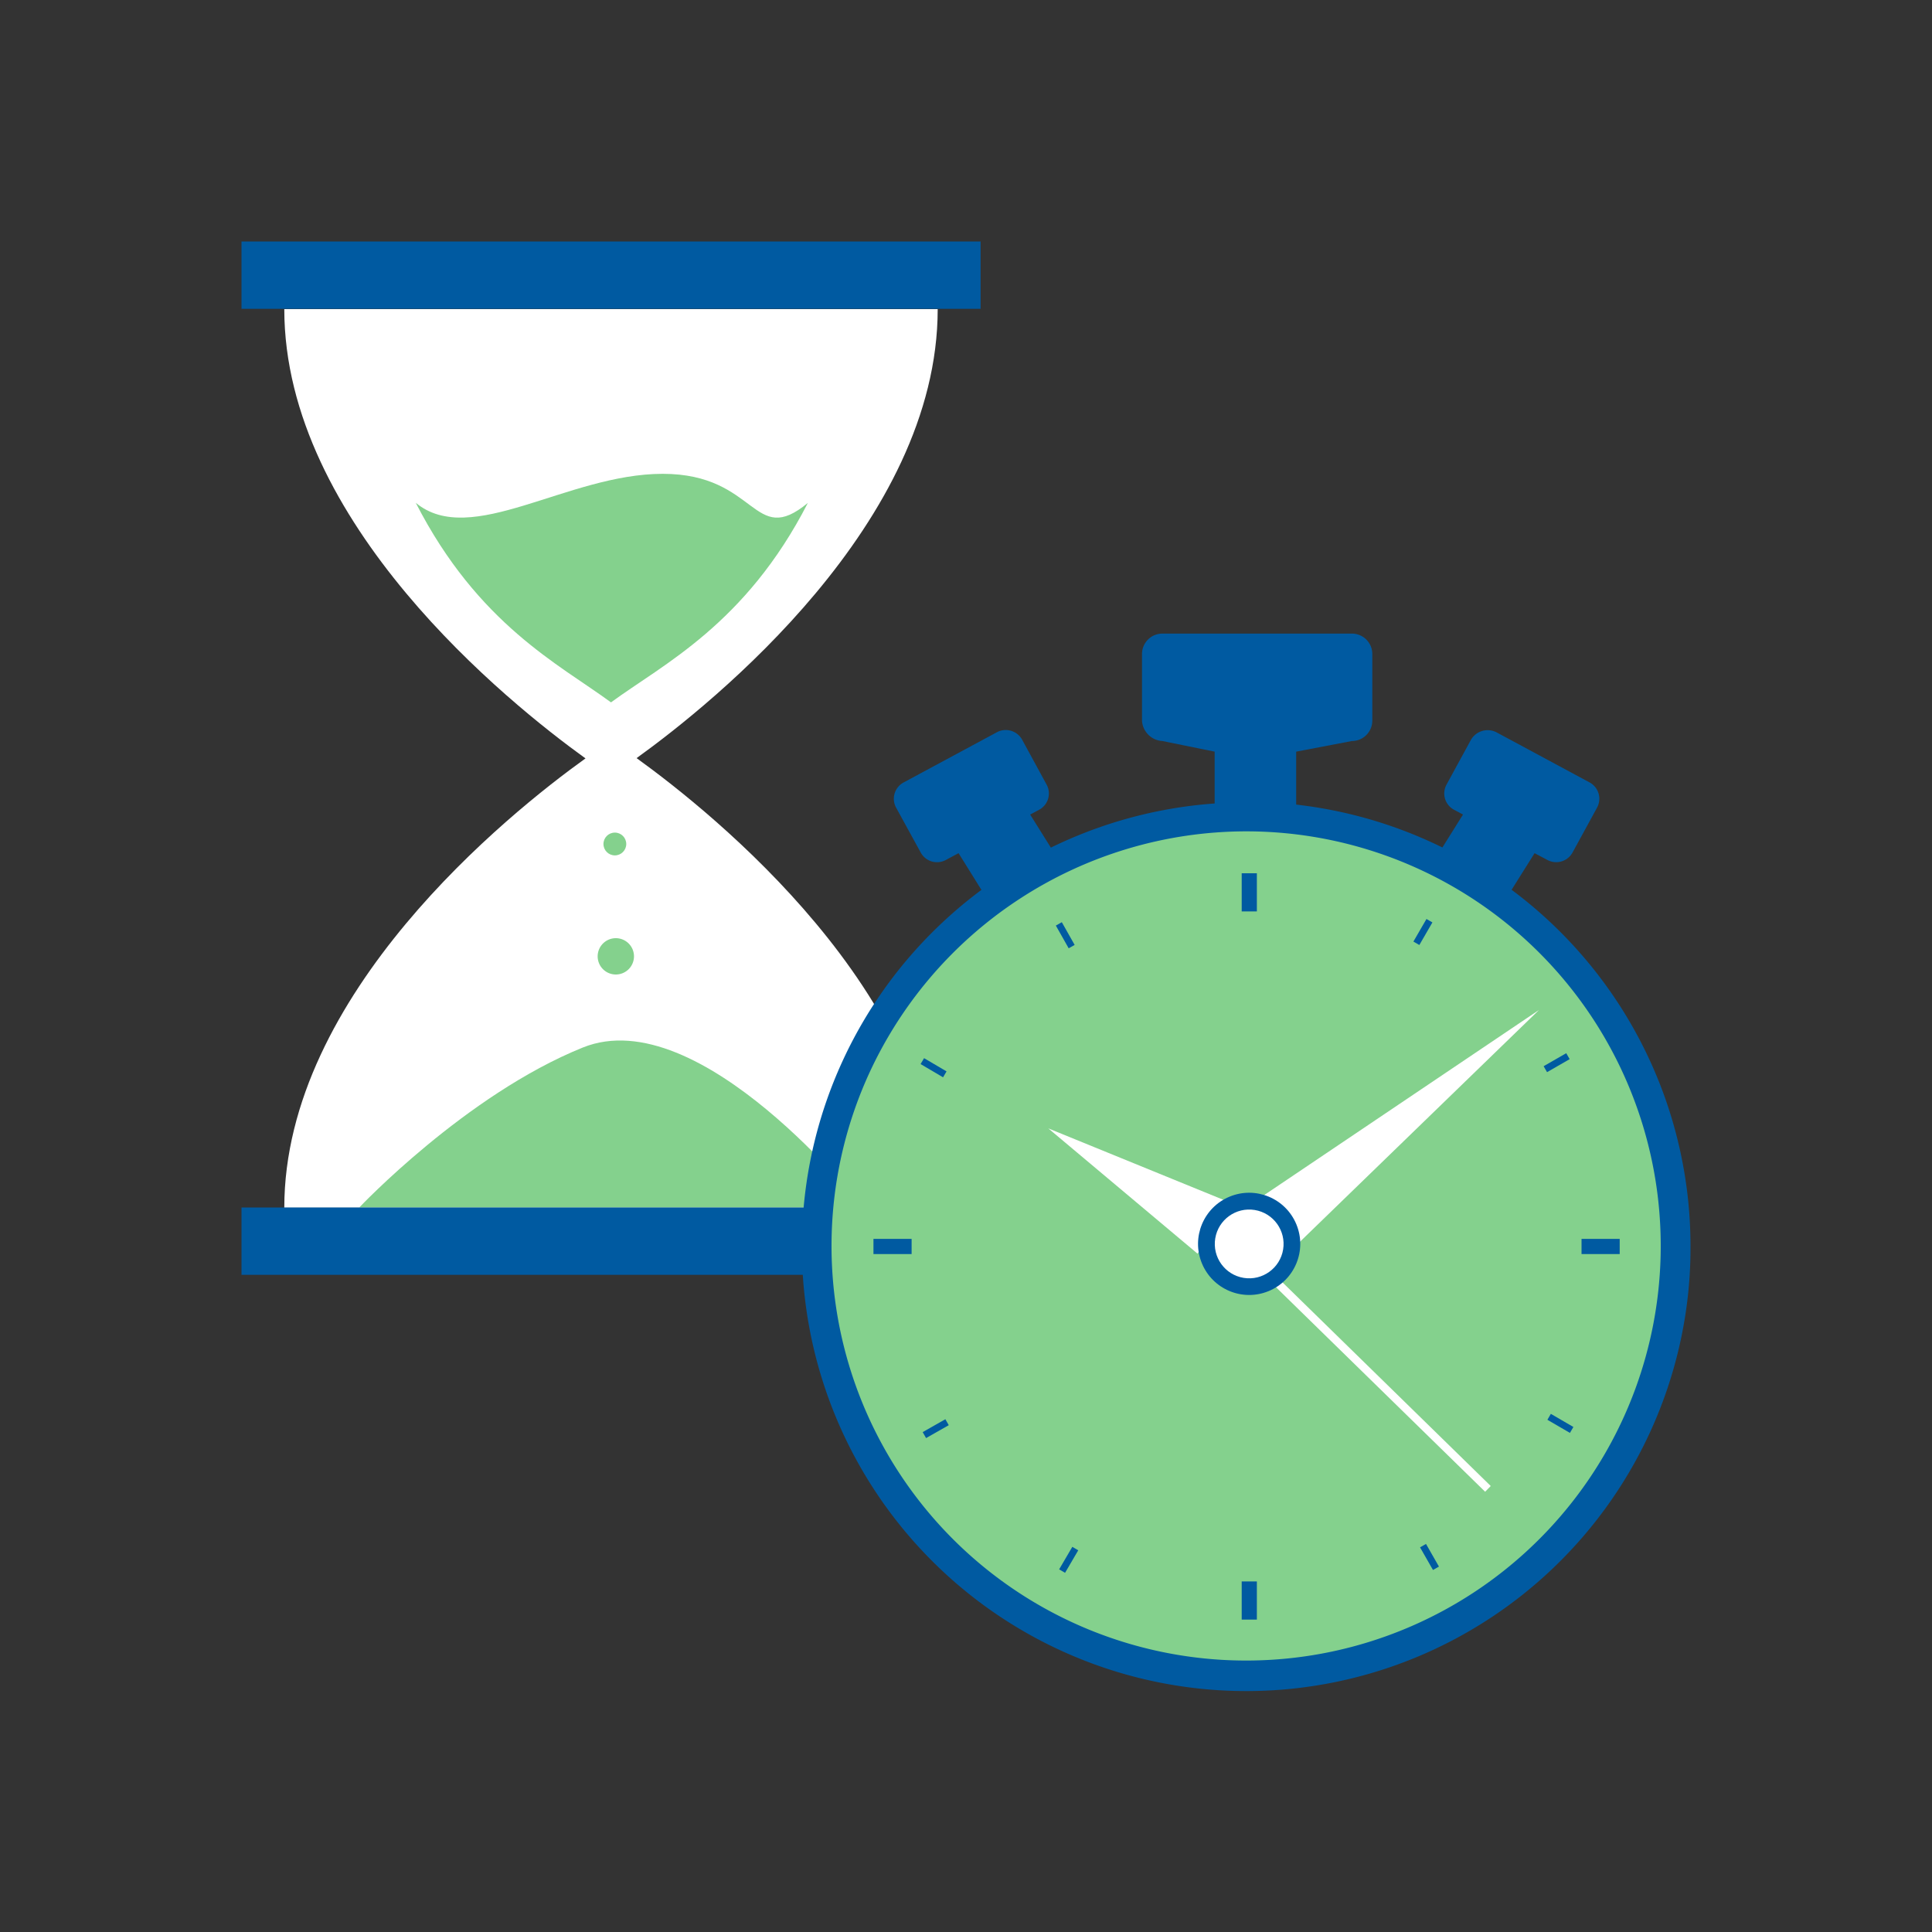 <svg id="Calque_1" data-name="Calque 1" xmlns="http://www.w3.org/2000/svg" viewBox="0 0 200 200"><rect x="0" y="0" width="200" height="200" fill="#333333" stroke="none"/><defs><style>.cls-1{fill:#fff;}.cls-2{fill:#84d18d;}.cls-3{fill:#005aa1;}</style></defs><title>iconsPlan de travail 3</title><path class="cls-1" d="M65.9,78.48C73.85,72.75,97.07,54.1,97.07,32H29.43c0,22.13,23.23,40.78,31.18,46.51-8,5.74-31.18,24.38-31.18,46.52H97.07C97.07,102.86,73.85,84.22,65.9,78.48Z"/><path class="cls-2" d="M37.19,125s11-11.66,23.14-16.56,29,16.56,29,16.56Z"/><rect class="cls-3" x="25" y="125" width="76.51" height="6.97"/><rect class="cls-3" x="25" y="25" width="76.51" height="6.97"/><path class="cls-2" d="M68.6,49.05c-9.86,0-19.86,7.73-25.56,3C49.49,64.64,57.9,68.78,63.25,72.71c5.35-3.93,13.93-8.07,20.38-20.65C77.93,56.78,78.45,49.05,68.6,49.05Z"/><circle class="cls-2" cx="63.65" cy="87.37" r="1.18"/><path class="cls-2" d="M65.63,99a1.88,1.88,0,1,1-1.88-1.88A1.88,1.88,0,0,1,65.63,99Z"/><path class="cls-3" d="M146.83,91.7l4.62-7.38-.94-.5a1.91,1.91,0,0,1-.77-2.59l2.54-4.66a2,2,0,0,1,2.62-.77l9.66,5.2a1.92,1.92,0,0,1,.77,2.6l-2.54,4.65a1.93,1.93,0,0,1-2.61.77l-1.32-.7L154,96.06C150.92,98,145.51,93.65,146.83,91.7Z"/><path class="cls-3" d="M111.26,91.7l-4.62-7.38.94-.5a1.91,1.91,0,0,0,.77-2.59l-2.54-4.66a1.94,1.94,0,0,0-2.61-.77L93.54,81a1.92,1.92,0,0,0-.78,2.6l2.55,4.65a1.92,1.92,0,0,0,2.61.77l1.31-.7,4.82,7.74C107.17,98,112.58,93.65,111.26,91.7Z"/><path class="cls-3" d="M134.18,84.62V77.81l5.77-1.1a2.11,2.11,0,0,0,2.11-2.1V67.69a2.11,2.11,0,0,0-2.11-2.1H120.33a2.11,2.11,0,0,0-2.11,2.1v6.92a2.24,2.24,0,0,0,2.11,2.1l5.41,1.1v9.91C128.66,87.72,132.07,86.87,134.18,84.62Z"/><path class="cls-2" d="M129.05,173.5A44.47,44.47,0,1,1,173.52,129a45.62,45.62,0,0,1-.4,6A44.59,44.59,0,0,1,129.05,173.5Z"/><path class="cls-3" d="M129.05,86.06a42.92,42.92,0,1,1-39.4,25.78,43,43,0,0,1,39.4-25.78m0-3a46,46,0,1,0,45.55,52.15A45.07,45.07,0,0,0,175,129a46,46,0,0,0-46-46Z"/><polygon class="cls-1" points="134.35 128.76 159.32 104.55 130.34 124.07 134.35 128.76"/><polygon class="cls-1" points="123.97 129.78 108.52 116.81 127.44 124.53 123.97 129.78"/><rect class="cls-1" x="142.24" y="127.11" width="0.83" height="31.81" transform="translate(-59.33 145.01) rotate(-45.64)"/><rect class="cls-3" x="128.54" y="90.4" width="1.57" height="3.95"/><rect class="cls-3" x="145.95" y="96.12" width="2.7" height="0.71" transform="translate(-9.97 175.67) rotate(-59.95)"/><rect class="cls-3" x="159.79" y="109.64" width="2.7" height="0.71" transform="translate(-33.38 94.98) rotate(-29.9)"/><rect class="cls-3" x="161.17" y="146" width="0.71" height="2.7" transform="translate(-47.07 212.83) rotate(-59.8)"/><rect class="cls-3" x="147.63" y="159.81" width="0.71" height="2.7" transform="translate(-60.47 94.69) rotate(-29.75)"/><rect class="cls-3" x="109.28" y="161.13" width="2.7" height="0.71" transform="translate(-84.62 175.38) rotate(-59.66)"/><rect class="cls-3" x="95.51" y="147.54" width="2.7" height="0.71" transform="translate(-60.42 67.17) rotate(-29.61)"/><rect class="cls-3" x="96.29" y="109.18" width="0.71" height="2.7" transform="translate(-47.64 137.73) rotate(-59.51)"/><rect class="cls-3" x="109.92" y="95.47" width="0.71" height="2.7" transform="translate(-33.36 66.75) rotate(-29.46)"/><rect class="cls-3" x="128.54" y="163.71" width="1.57" height="3.95"/><rect class="cls-3" x="163.72" y="128.25" width="3.95" height="1.57"/><rect class="cls-3" x="90.42" y="128.25" width="3.95" height="1.57"/><circle class="cls-3" cx="129.31" cy="128.76" r="5.29" transform="translate(-39.43 59.29) rotate(-22.5)"/><circle class="cls-1" cx="129.31" cy="128.76" r="3.56" transform="translate(-18.5 235.78) rotate(-80.78)"/></svg>